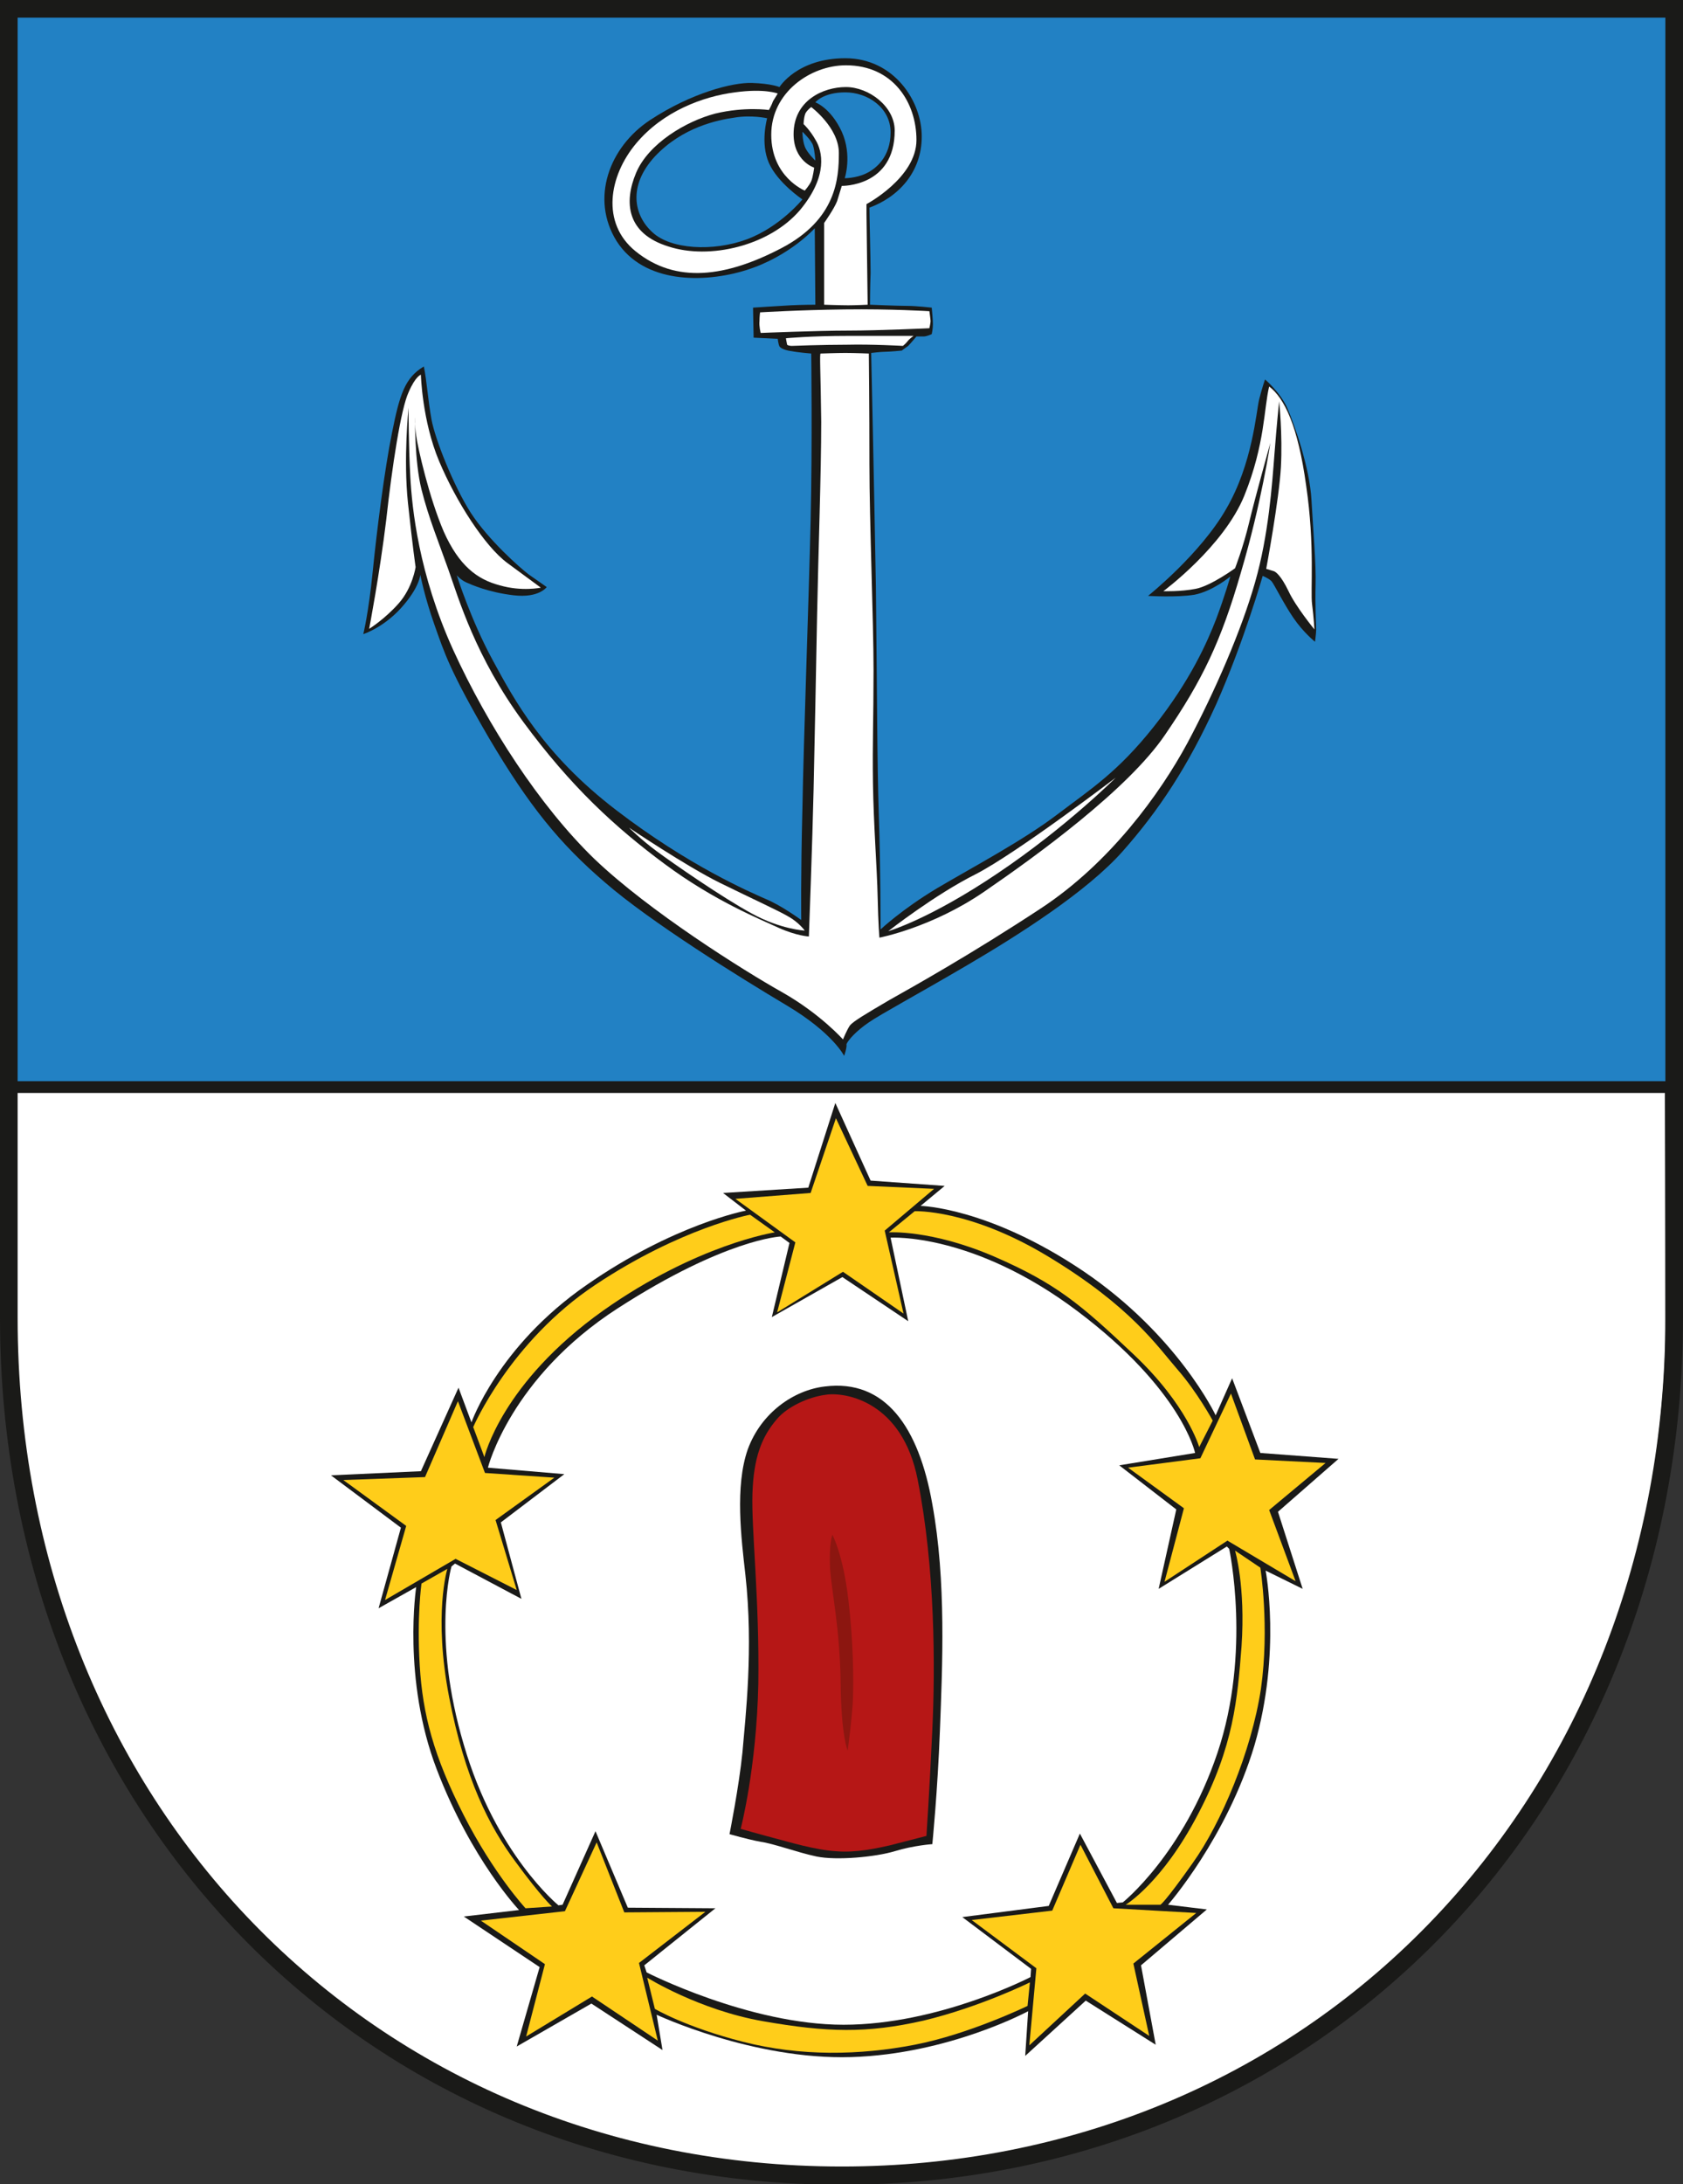 <?xml version="1.0" encoding="utf-8"?>
<!-- Generator: Adobe Illustrator 24.0.3, SVG Export Plug-In . SVG Version: 6.00 Build 0)  -->
<svg version="1.1" id="Ebene_1" xmlns="http://www.w3.org/2000/svg" xmlns:xlink="http://www.w3.org/1999/xlink" x="0px" y="0px"
	 viewBox="0 0 286.3 371.3" style="enable-background:new 0 0 286.3 371.3;" xml:space="preserve">
<rect x="0" y="0" width="286.3" height="371.3" fill="#333333" stroke="none"/>
<style type="text/css">
	.st0{fill-rule:evenodd;clip-rule:evenodd;fill:#2281C4;}
	.st1{fill-rule:evenodd;clip-rule:evenodd;fill:#FFFFFF;}
	.st2{fill-rule:evenodd;clip-rule:evenodd;fill:#1A1A18;}
	.st3{fill-rule:evenodd;clip-rule:evenodd;fill:#FFCD1A;}
	.st4{fill-rule:evenodd;clip-rule:evenodd;fill:#B61716;}
	.st5{fill-rule:evenodd;clip-rule:evenodd;fill:#8C1610;}
	.st6{fill:#1A1A18;}
	.st7{fill:none;stroke:#1A1A18;stroke-width:2;stroke-miterlimit:10;}
</style>
<path class="st0" d="M2,184.8V2l282.5-0.5v183L2,184.8z"/>
<path class="st1" d="M2,184.8l281.2-1c0,0,0.1,25.9,0.1,42.6c0,16.6-4.6,52.1-17.7,72.5c-13,20.4-33.1,48-70.5,61.5
	c-37.4,13.5-77.1,12.7-110.3-2.2c-33.2-14.8-55.2-41.2-67.5-66.2C6.5,270,2,246,2,226.3C2,206.7,2,184.8,2,184.8z"/>
<path class="st2" d="M142.1,187.5l6,13.2l12.6,0.9l-4.1,3.4c0,0,11.5,0.2,27.7,11.1c16.1,10.9,22.5,24.5,22.5,24.5l2.8-6.3l4.8,12.7
	l13.3,1l-10.3,9l4.2,13.1l-6.3-3.1c0,0,2.7,13.9-1.9,29.7c-4.7,15.7-14.7,27.1-14.7,27.1l6.6,0.8l-11.2,9.5l2.5,13.5l-11.9-7.5
	l-10.3,9.4l0.5-7.6c0,0-13.5,7.3-30.1,7.8c-16.7,0.5-33.1-7.2-33.1-7.2l1,6l-12.1-7.9l-12.7,7.3l3.9-13.5l-12.9-8.6l9.4-1.1
	c0,0-8.1-8.5-14-23.9c-5.9-15.4-3.5-31-3.5-31l-6.4,3.6l3.8-13.7l-11.9-8.9l15.3-0.7l6.4-14.2l2.2,5.9c0,0,4.5-12.9,19.5-23.3
	c14.9-10.4,27.2-12.7,27.2-12.7l-3.9-3l14.5-0.9L142.1,187.5z"/>
<path class="st2" d="M143.6,179.5c0,0-1.9-3.9-9.8-8.6c-7.9-4.7-23.2-14.2-30.9-20.9c-7.7-6.6-12.9-13-19.7-24.5
	c-6.7-11.5-7.6-14.5-9.3-19.3c-1.7-4.8-2.4-8.5-2.4-8.5s-0.1,1.9-2.7,5c-3.2,3.9-7,5.1-7,5.1s0.9-3.6,1.6-10.6
	c0.7-7,2-17.3,3.3-23.7c1.3-6.5,2.2-9.3,5.4-11.2c0.5,2.4,0.7,5.7,1.3,9c0.6,3.3,3.7,11.2,6.7,15.9c3,4.6,8.3,9.3,9.9,10.5
	c1.6,1.1,3,2.1,3,2.1s-1.3,1.9-5.6,1.4c-4.3-0.5-7.2-1.8-8.1-2.2c-0.9-0.4-1.6-1.2-1.6-1.2s2.4,7.6,6.1,14.4c3.7,6.8,8.6,16,21,25.5
	c12.4,9.5,22.7,13.9,25.4,15.1c2.7,1.1,6.1,3.6,6.1,3.6s-0.1-7.3,0.2-18.9c0.2-11.6,1.1-36,1.4-49c0.3-13.1,0.1-28.4,0.1-28.4
	s-2.4-0.2-3.3-0.4c-0.9-0.1-1.8-0.4-2.1-0.8c-0.2-0.4-0.3-1.3-0.3-1.3l-4.1-0.2l-0.1-5.1c0,0,4.5-0.3,6.4-0.4
	c1.9-0.1,4.2-0.1,4.2-0.1l-0.1-13c0,0-4.3,4.8-11.6,7.1c-7.3,2.3-17.5,2.3-22.1-4.9c-4.5-7.2-1.3-16,5.7-20.6c7-4.6,14-6.4,17.3-6.3
	c3.3,0.1,4.7,0.7,4.7,0.7s3-4.9,11.2-4.9c8.2,0,13,7.2,13,13.3c0,6.1-4,10.3-8.9,12.1c0,1.7,0.2,8.6,0.2,11.1
	c-0.1,2.5-0.1,5.4-0.1,5.4s4.7,0.2,6.3,0.2c1.6,0,4.2,0.3,4.2,0.3s0.2,2,0.2,2.8c0,0.8-0.2,1.7-0.2,1.7s-0.8,0.4-1.4,0.4
	c-0.5,0-1.2,0-1.2,0s-1.1,1.3-1.4,1.6c-0.3,0.2-1.1,0.8-1.1,0.8s-2.1,0.2-2.8,0.2c-0.7,0-2.4,0.2-2.4,0.2s0.5,22.6,0.8,39.6
	c0.2,17,0.2,30.3,0.5,39c0.3,8.6,0.3,19.4,0.3,19.4s3.6-3.4,9.6-7c6.1-3.6,14.6-8.1,20.4-12.5c5.8-4.4,10.3-7.2,16.5-15
	c6.2-7.8,9.1-14.4,10.6-18.3c1.5-4,2.4-7.2,2.4-7.2s-3,2.5-6.1,3.1c-3,0.5-7.9,0.2-7.9,0.2s8.9-7.1,13.3-14.8
	c4.5-7.7,5.1-16.6,5.6-18.6c0.5-2,1-3.4,1-3.4s2.6,2.2,3.8,4.9c1.2,2.8,3.8,10.1,4.1,15.6c0.3,5.4,0.8,11,0.7,14.4
	c-0.1,3.3,0.1,7.2,0.1,7.7c0,0.5-0.2,2-0.2,2s-2-1.6-3.7-4.1c-1.7-2.5-3.2-5.6-3.7-6.2c-0.5-0.5-1.5-0.9-1.5-0.9s-3.2,11.2-7.9,21.8
	c-4.8,10.6-9.8,18.1-15.9,25c-6.1,6.9-17.8,14.3-26.5,19.4c-8.7,5.1-14.5,8.2-16.7,9.7c-2.2,1.5-3.5,3-3.8,3.7
	C144.1,178.1,143.6,179.5,143.6,179.5z"/>
<path class="st1" d="M143.9,11.1c8,0,12,6.3,12,12.7c0,6.4-8.5,10.9-8.5,10.9s0,1,0,1.7c0,0.7,0.2,15.4,0.2,15.4s-2.1,0.1-3.3,0.1
	c-1.2,0-4.1-0.1-4.1-0.1s0-11.9,0-12.6s0-1.3,0-1.3s1.7-2.4,2.2-3.7c0.4-1.3,0.8-2.6,0.8-2.6s9,0.2,9-9.4c0-4.1-4.4-7.4-8.3-7.4
	c-3.9,0-8.9,2.3-8.9,8c0,4.6,3.5,5.7,3.5,5.7s-0.2,1.6-0.5,2.3c-0.3,0.7-1.1,1.6-1.1,1.6s-5.7-2.3-5.7-9.5S137.9,11.1,143.9,11.1z"
	/>
<path class="st0" d="M136.5,22.4c0,0,1.5,1.4,1.8,2.3c0.3,0.9,0.4,2.6,0.4,2.6s-1.4-1.3-1.8-2.4C136.5,23.8,136.5,22.4,136.5,22.4z"
	/>
<path class="st0" d="M138.7,17.4c0,0,1.3-1.7,5.1-1.7c3.8,0,7.7,2.6,7.7,6.8s-2.5,6.2-4.2,7c-1.7,0.8-3.6,0.8-3.6,0.8
	s1.3-3.9-0.5-7.9C141.3,18.3,138.7,17.4,138.7,17.4z"/>
<path class="st1" d="M138,18.2c0,0,4.7,3.5,4.7,7.8c0,4.3-0.4,11.3-9.8,16.2c-9.4,4.9-17.9,6.1-24.8,0.5c-5.9-4.8-4.5-12.8,0.1-18.3
	c4.6-5.5,11.4-8,16.8-8.7c5.1-0.7,7.3,0.2,7.3,0.2s-0.5,0.8-0.8,1.3c-0.2,0.6-0.7,1.5-0.7,1.5s-4.1-0.6-9.1,0.6
	c-5,1.3-11.4,5.1-13.5,10.1c-2.1,5-1.6,10.3,5.5,12.5c7,2.3,17.2-0.1,22.4-6.2c4.9-5.9,3.7-10.1,2.7-11.8c-1-1.8-2.1-2.8-2.1-2.8
	s0-1,0.3-1.8C137.3,18.7,138,18.2,138,18.2z"/>
<path class="st0" d="M130.5,20.1c0,0-1.2,4.2,0.3,7.6c1.5,3.4,5.7,6.2,5.7,6.2s-3.8,4.7-9.5,6.8c-5.7,2.1-12.9,1.7-16-1.2
	c-3.2-2.9-4.2-7.9,0.4-12.9c4.7-5,10.7-6.2,13.5-6.6C127.8,19.5,130.5,20.1,130.5,20.1z"/>
<path class="st1" d="M129.3,53.1c0,0,6.4-0.4,14.4-0.5c7.9-0.1,14.4,0.3,14.4,0.3s0.2,1.4,0.2,1.7s-0.2,1.2-0.2,1.2
	s-8.6,0.4-13.8,0.4c-5.2,0-14.9,0.4-14.9,0.4s-0.3-1.2-0.2-2C129.2,53.8,129.3,53.1,129.3,53.1z"/>
<path class="st1" d="M133.7,57.5c0,0,4.2-0.4,10.6-0.4c6.5,0,11.1,0,11.1,0s-0.7,0.5-1,0.9c-0.3,0.4-0.8,0.8-0.8,0.8
	s-5.3-0.3-9.5-0.2c-4.3,0-9.4,0.2-9.4,0.2s-0.6,0-0.8-0.2C133.8,58.2,133.7,57.5,133.7,57.5z"/>
<path class="st1" d="M139.6,60.1c0.2,0,2.7-0.1,4.2-0.1c1.6,0,4,0.1,4,0.1s0.1,9,0.1,18.8c0,9.8,0.7,26.7,0.7,35
	c0,8.4-0.2,12.3-0.1,19.2c0.1,6.9,0.7,14.7,0.8,19.4c0.1,4.7,0.3,6.9,0.3,6.9s8.9-1.7,17.8-7.8c8.9-6.1,24.5-17.4,30.8-26.7
	c6.3-9.2,9.5-15.8,12.9-27.6c3.5-11.8,5-22,5-22s-2.6,9.3-3.6,13.5c-1,4.2-2.4,7.8-2.4,7.8s-4.1,3-6.7,3.5c-2.6,0.5-5.5,0.4-5.5,0.4
	s10.3-7.6,13.8-16.3c3.5-8.7,3.3-14.8,4.2-18.5c2.6,2,4.9,6.7,6.3,16.9c1.5,10.2,0.7,17.8,1,20.1c0.3,2.4,0.4,4.3,0.4,4.3
	s-3.2-3.9-4.4-6.5c-1.3-2.7-2.2-3.3-2.5-3.4c-0.3-0.1-1.3-0.4-1.3-0.4s2.2-11.8,2.5-17.3c0.3-5.5-0.3-11.2-0.3-11.2s-0.4,3.8-0.8,9
	c-0.4,5.2-1,13.8-3.3,21.8c-2.3,8.1-6.8,18.5-11.5,27.3c-4.7,8.7-13.2,20.4-24.9,28.1c-11.7,7.7-21.7,13.3-25.8,15.6
	c-4.1,2.4-6.1,3.6-6.7,4.3c-0.5,0.7-1.2,2.4-1.2,2.4s-3.8-4.3-10.3-8c-6.6-3.7-22.7-13.8-32-22.7c-9.3-9-18.1-22.6-24-35.5
	c-5.9-13-7-24.1-7.3-29.4c-0.3-5.2-0.3-11.8-0.3-11.8s-0.9,8.6-0.1,16.2c0.8,7.5,1.3,10.9,1.3,10.9s-0.5,3.5-2.9,6.2
	c-2.4,2.7-5,4.3-5,4.3s1.8-9.4,2.9-18.5c1-9.1,2.5-18.9,3.8-21.7c1.2-2.8,2.1-3,2.1-3s0.2,7.8,3.1,14.7c2.9,6.9,7.8,14.5,11.6,17.3
	c3.8,2.8,5.7,4.2,5.7,4.2s-3.2,0.7-7-0.4c-3.8-1-6.9-3.3-9.5-9.1c-2.5-5.8-4.4-14.2-4.7-16.3c-0.3-2.1-0.2-3.1-0.2-3.1
	s-0.1,7.4,1.1,12.2c1.2,4.8,2.9,8.9,4.6,13.7c1.7,4.8,4.6,14.8,12.7,25.8c8.1,11,15.6,17.9,24.1,24.2c8.5,6.3,16.3,9.4,19.3,10.8
	c3.1,1.4,5.2,1.5,5.2,1.5s0.6-15.9,0.8-24.9c0.2-9,0.4-19.3,0.6-29.8c0.2-10.5,0.7-24,0.7-32.8C139.6,63.2,139.4,60.1,139.6,60.1z"
	/>
<path class="st1" d="M151.1,158.3c0,0,7.9-6.2,14.9-9.7c7-3.6,23.8-16.4,23.8-16.4s-8.4,8.4-20,16.2
	C158.1,156.3,151.1,158.3,151.1,158.3z"/>
<path class="st1" d="M136.9,158.2c0,0-4.1-0.2-9-2.9c-5-2.7-13.5-8.6-16.2-10.6c-2.7-2-4.7-4-4.7-4s9.8,6.6,15.5,9.4
	c5.7,2.8,9.9,4.7,11.6,5.7C135.9,156.8,136.9,158.2,136.9,158.2z"/>
<path class="st3" d="M142.2,190.1l5.4,11.5l11.3,0.5l-8.4,7.1l3.2,14.1l-10.3-7.1l-11.2,6.9l3.1-11.9l-10.2-7.4l12.8-1L142.2,190.1z
	"/>
<path class="st3" d="M151.2,209.5l4.4-3.6c0,0,9.3-0.4,22.7,7.7c14.1,8.5,18.6,15.3,22,19.2c3.4,3.9,6,8.7,6,8.7l-2.3,4.5
	c0,0-2-7.1-11.1-15.7c-9.1-8.6-13.2-12.1-23.8-16.7C158.4,209,151.2,209.5,151.2,209.5z"/>
<path class="st3" d="M209.4,236.9l4.1,11.2l12,0.6l-9.6,8l4.5,12.1l-11.6-6.9l-10.7,7l3.3-12.5l-9.5-6.9l12.3-1.6L209.4,236.9z"/>
<path class="st3" d="M210.1,263.6l4.3,2.9c0,0,1.6,10,0.1,20.6c-1.6,10.6-6.8,22.9-11.6,29.6c-4.8,6.8-5.5,7.1-5.5,7.1h-5.9
	c0,0,6.2-3.7,12.3-15.4c6.1-11.6,6.7-19.6,7.4-28.5C211.9,269.6,210.1,263.6,210.1,263.6z"/>
<path class="st3" d="M183.8,313.6l5.6,10.8l14.1,0.8l-10.7,8.6l2.7,12.3l-10.9-7.2l-9.5,8.8l1.2-13.1l-11-8.2l13.7-1.6L183.8,313.6z
	"/>
<path class="st3" d="M175.2,337l-0.4,4c0,0-9.9,4.8-19.2,6.6c-9.3,1.8-19.4,2-29.2-0.5c-9.8-2.5-15-5.6-15-5.6l-1.3-5.3
	c0,0,8.8,5.5,19.7,7.4c10.9,1.9,17.6,2.1,27.3-0.1C166.7,341.2,175.2,337,175.2,337z"/>
<path class="st3" d="M101.5,313.2l4.7,11.9L120,325l-11.3,8.7l3.2,13.2l-11.2-7.5l-11.2,6.8l3.2-12.3l-10.9-7.4l14.3-1.6
	L101.5,313.2z"/>
<path class="st3" d="M93.9,324.1l-4.5,0.3c0,0-5.4-5.8-10.5-15.8c-5.1-10-7-17.1-7.5-25.5c-0.5-8.3,0.3-13.9,0.3-13.9l4.4-2.5
	c0,0-2.4,7.8,0.3,21.8c2.7,14,6.9,22.1,11.3,28C92.1,322.5,93.9,324.1,93.9,324.1z"/>
<path class="st3" d="M77.9,238.2l4.6,12.2l11.8,0.8l-10,7.2l3.6,11.9L77.5,265l-12,7l3.6-12.6l-10.7-7.8l13.9-0.5L77.9,238.2z"/>
<path class="st1" d="M96,250.6l-13-1.1c0,0,3.8-15.3,22.1-27.1c18.3-11.8,27.7-12.2,27.7-12.2l1.5,1.1l-3,12.6l12-6.8l11.2,7.5
	l-3-14.2c0,0,14-0.9,31.8,12.5s20,24.1,20,24.1l-12.9,2.1l9.7,7.5l-3,13.5l11.6-7.2l0.4,0.4c0,0,3.8,17.5-2,34.7
	c-5.8,17.2-16.1,25.4-16.1,25.4l-1,0.1l-6.3-11.8l-5.3,12.3l-14.7,1.9l11.7,8.8l-0.1,1.4c0,0-15.6,8.1-31.8,8.1
	c-16.1,0-33.5-8.9-33.5-8.9l-0.4-1.2l12.1-9.7l-14.9-0.1l-5.5-13l-5.6,12.5l-0.7,0.1c0,0-10.7-8.7-16.1-27.3
	c-5.5-18.5-2.1-30.3-2.1-30.3l0.6-0.5l11.3,6l-3.5-13L96,250.6z"/>
<path class="st3" d="M82.4,247.7l-1.9-5.1c0,0,6.2-14.5,20.8-24.2c14.6-9.7,26.3-11.9,26.3-11.9l4.2,3c0,0-13.2,2-29.2,13.3
	C85.3,235.1,82.4,247.7,82.4,247.7z"/>
<path class="st2" d="M140.3,235.7c10.3-1.3,16,6.9,18.3,20c2.4,13.1,1.7,27.7,1.3,38.3c-0.4,10.6-1.3,19.5-1.3,19.5
	s-3.1,0.2-6.4,1.2c-3.3,1-9.9,1.6-13.3,0.9c-3.3-0.7-7.3-2.2-9.5-2.5c-2.2-0.4-5.3-1.3-5.3-1.3s1.6-8,2.2-13.9
	c0.5-6,1.9-17.6,0.5-30.2c-0.7-6.2-1.8-15,0.4-21.3C129.5,240.1,135.1,236.3,140.3,235.7z"/>
<path class="st4" d="M140.5,237.1c3.4-0.5,13,1.2,15.6,14.4c3,15.1,3,32,2.5,42.6c-0.5,10.7-1,18-1,18s-3.9,1-6.2,1.6
	c-2.2,0.5-5.8,1.3-9.2,1c-3.5-0.2-8.1-1.6-10.4-2.2c-2.3-0.6-5.8-1.6-5.8-1.6s2.7-10.3,3-24.7c0.2-14.4-1.2-26.3-1-32.3
	c0.2-6,1.5-9.6,4.2-12.7C133.9,239.2,137.4,237.5,140.5,237.1z"/>
<path class="st5" d="M141.6,260.9c0,0,1.8,3.3,2.7,10.9c0.9,7.5,0.9,13.9,0.8,16.9c-0.1,3-0.9,8.9-0.9,8.9s-1.1-2.4-1.2-11.5
	c-0.1-9.1-1.5-15.3-1.8-19.5C141,262.4,141.6,260.9,141.6,260.9z"/>
<g>
	<path class="st6" d="M283.3,3v221c0,39.8-14.3,76.3-40.2,103c-25.9,26.7-61.4,41.3-99.9,41.3C63.3,368.3,3,306.3,3,224V3H283.3
		 M286.3,0H0c0,0,0,154.6,0,224c0,83.8,61.6,147.4,143.1,147.4c81.4,0,143.2-63.5,143.2-147.4C286.3,140.3,286.3,0,286.3,0L286.3,0z
		"/>
</g>
<line class="st7" x1="1.2" y1="184.8" x2="284.2" y2="184.8"/>
</svg>
